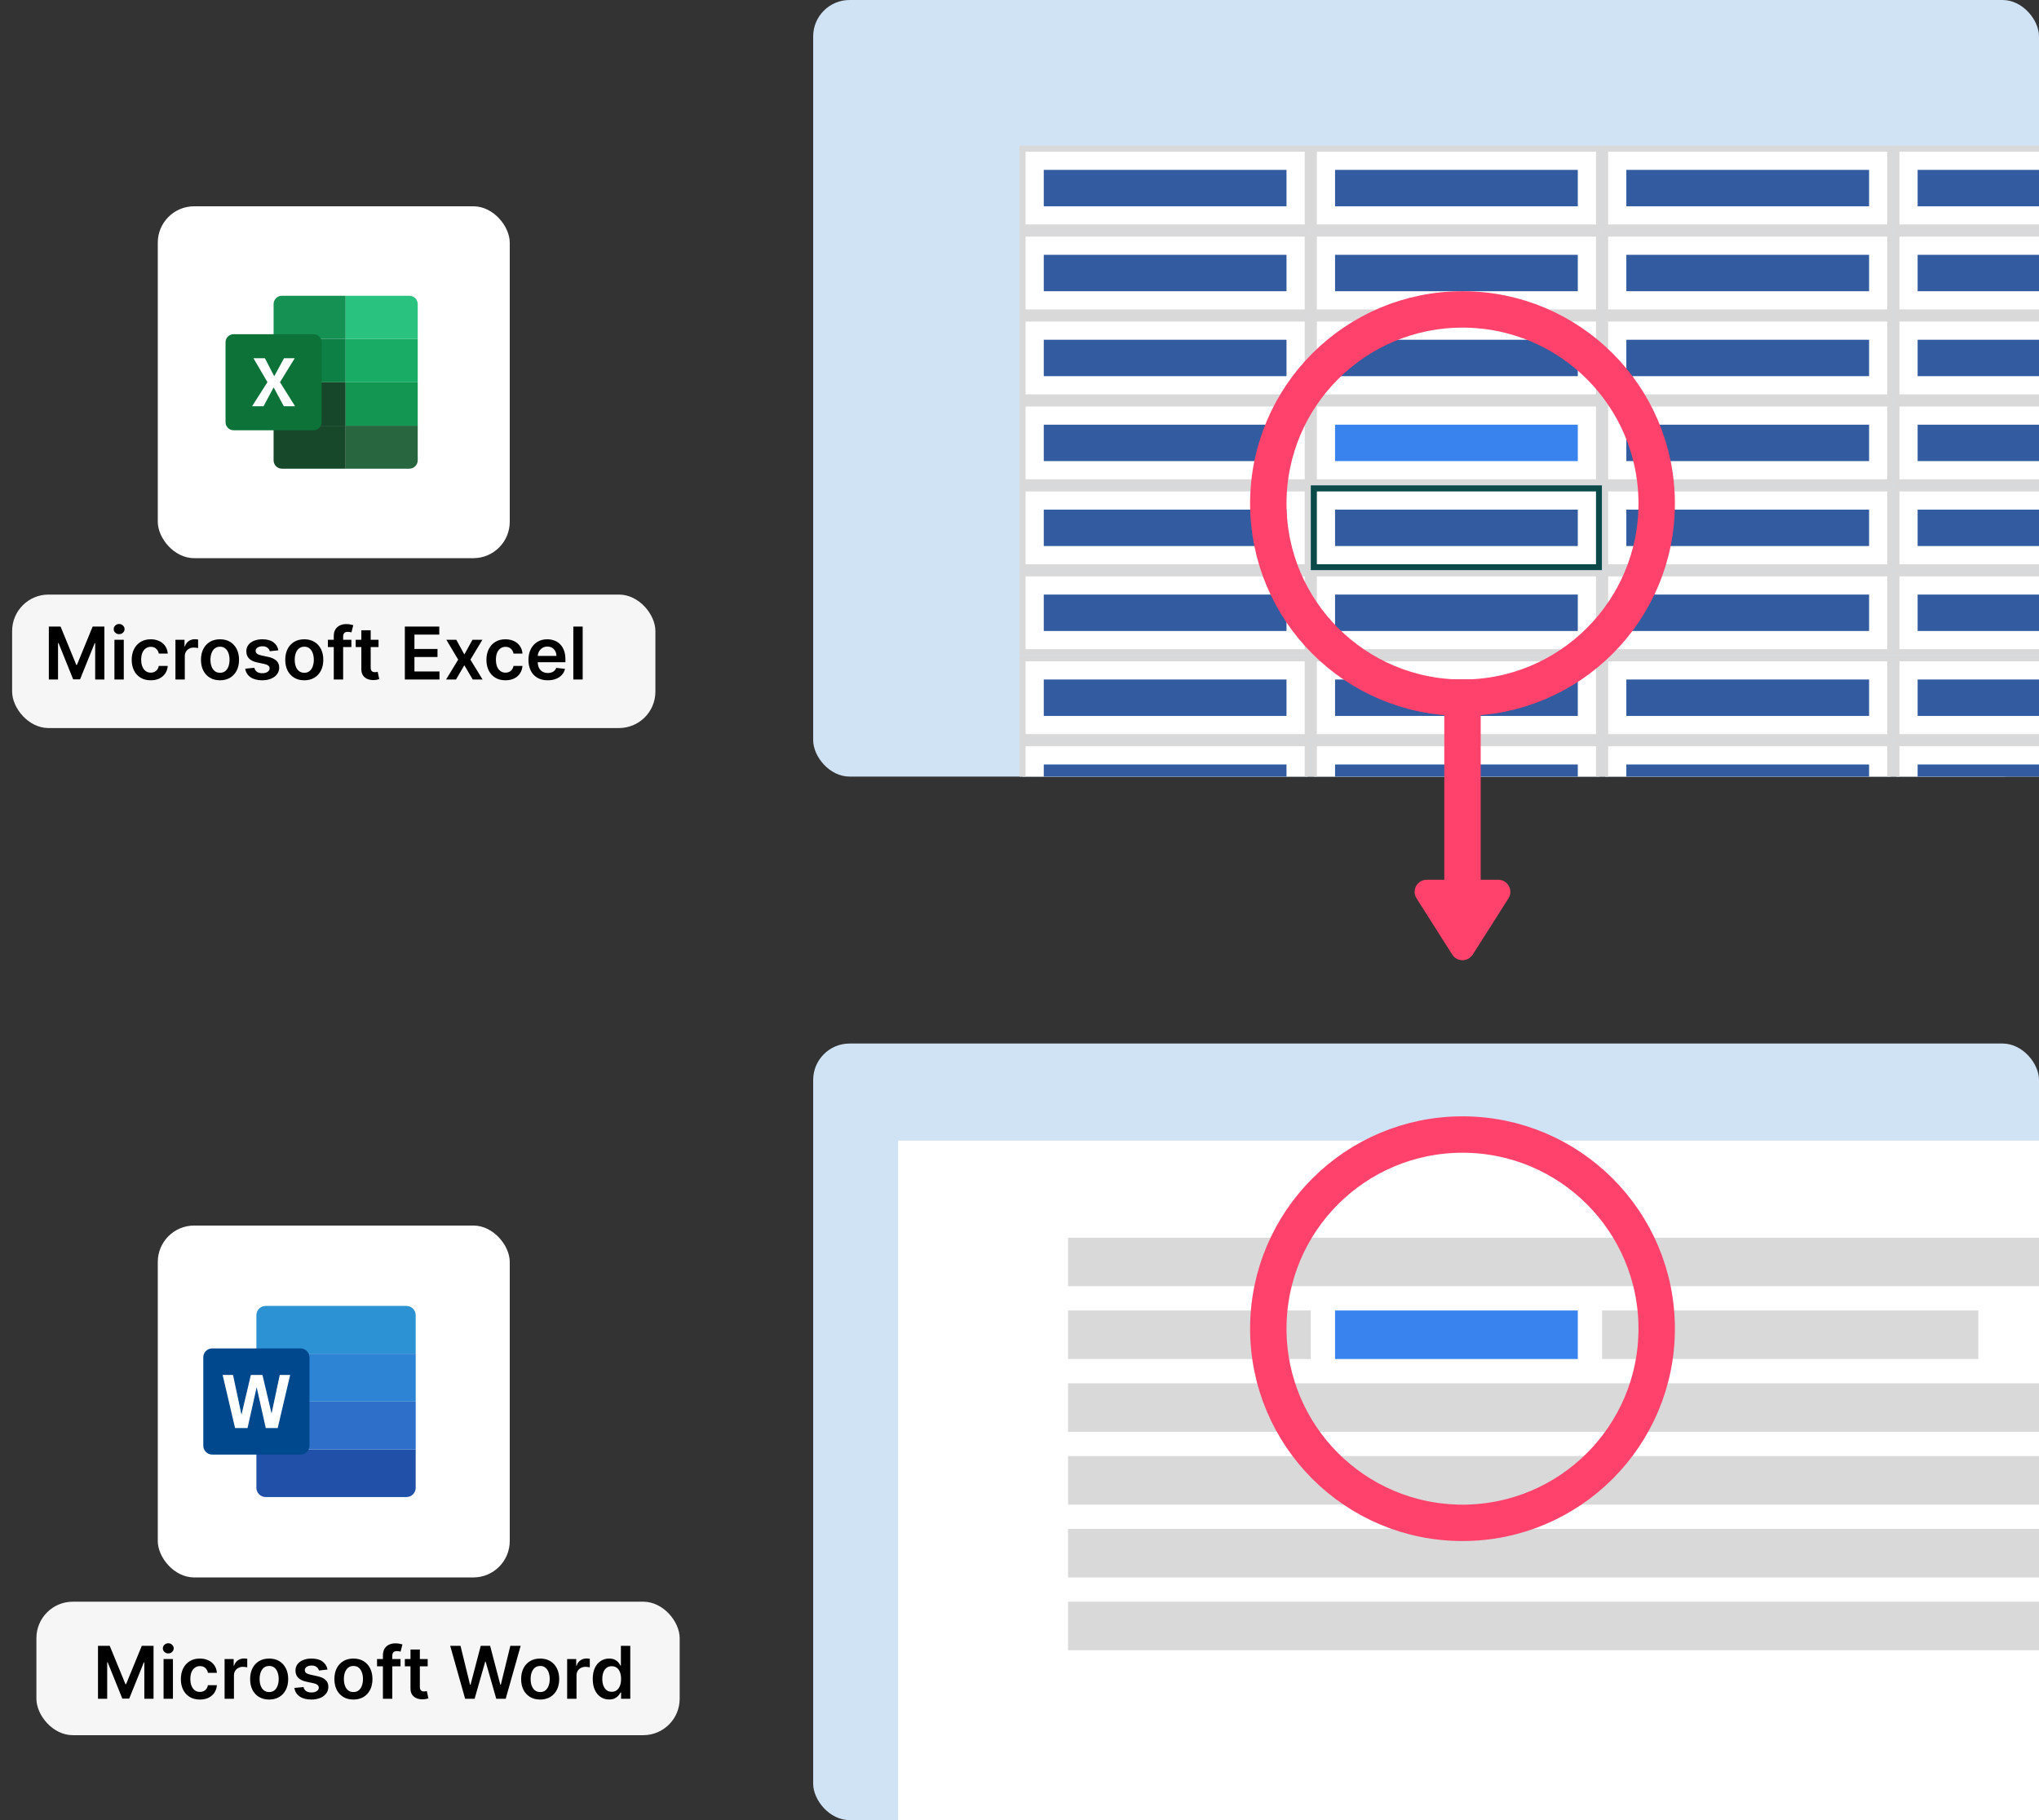 <svg width="168" height="150" viewBox="0 0 168 150" fill="none" xmlns="http://www.w3.org/2000/svg">
<rect x="0" y="0" width="168" height="150" fill="#333333" stroke="none"/>
<rect x="13" y="101" width="29" height="29" rx="3" fill="white"/>
<rect x="1" y="49" width="53" height="11" rx="3" fill="#F6F6F6"/>
<rect x="3" y="132" width="53" height="11" rx="3" fill="#F6F6F6"/>
<path d="M33.487 107.625H21.888C21.467 107.625 21.125 107.967 21.125 108.388V111.564H34.25V108.388C34.25 107.967 33.908 107.625 33.487 107.625Z" fill="#2D92D4"/>
<path d="M21.125 119.461V122.612C21.125 123.033 21.467 123.375 21.888 123.375H33.487C33.908 123.375 34.25 123.033 34.25 122.612V119.461H21.125Z" fill="#2150A9"/>
<path d="M21.125 111.564H34.25V115.502H21.125V111.564Z" fill="#2D83D4"/>
<path d="M21.125 115.502H34.25V119.462H21.125V115.502Z" fill="#2E70C9"/>
<path d="M24.765 119.875H17.485C17.079 119.875 16.75 119.546 16.75 119.14V111.86C16.75 111.454 17.079 111.125 17.485 111.125H24.765C25.171 111.125 25.5 111.454 25.5 111.86V119.14C25.5 119.546 25.171 119.875 24.765 119.875Z" fill="#00488D"/>
<path d="M23.051 113.312L22.375 116.49L21.625 113.312H20.669L19.896 116.589L19.199 113.312H18.343L19.368 117.688H20.397L21.147 114.324L21.897 117.688H22.881L23.907 113.312H23.051Z" fill="white"/>
<path d="M8.074 135.636H9.041L10.337 138.798H10.388L11.683 135.636H12.651V140H11.892V137.002H11.852L10.646 139.987H10.079L8.873 136.996H8.832V140H8.074V135.636ZM13.477 140V136.727H14.249V140H13.477ZM13.865 136.263C13.743 136.263 13.638 136.222 13.55 136.141C13.462 136.059 13.418 135.96 13.418 135.845C13.418 135.729 13.462 135.63 13.55 135.549C13.638 135.467 13.743 135.425 13.865 135.425C13.989 135.425 14.094 135.467 14.181 135.549C14.269 135.63 14.313 135.729 14.313 135.845C14.313 135.96 14.269 136.059 14.181 136.141C14.094 136.222 13.989 136.263 13.865 136.263ZM16.469 140.064C16.143 140.064 15.862 139.992 15.628 139.849C15.395 139.705 15.215 139.507 15.089 139.254C14.964 139 14.901 138.707 14.901 138.376C14.901 138.044 14.965 137.751 15.093 137.496C15.221 137.241 15.401 137.042 15.634 136.9C15.868 136.756 16.145 136.685 16.465 136.685C16.731 136.685 16.966 136.734 17.17 136.832C17.376 136.928 17.54 137.065 17.663 137.243C17.785 137.419 17.854 137.625 17.871 137.861H17.134C17.104 137.703 17.033 137.572 16.921 137.467C16.81 137.36 16.662 137.307 16.476 137.307C16.318 137.307 16.18 137.349 16.06 137.435C15.941 137.518 15.848 137.639 15.781 137.797C15.716 137.955 15.683 138.143 15.683 138.364C15.683 138.587 15.716 138.778 15.781 138.939C15.847 139.098 15.938 139.221 16.056 139.308C16.175 139.393 16.315 139.435 16.476 139.435C16.589 139.435 16.691 139.414 16.78 139.371C16.871 139.327 16.947 139.264 17.008 139.182C17.07 139.099 17.111 138.999 17.134 138.881H17.871C17.853 139.113 17.785 139.318 17.667 139.497C17.549 139.675 17.388 139.814 17.185 139.915C16.982 140.014 16.744 140.064 16.469 140.064ZM18.505 140V136.727H19.253V137.273H19.287C19.346 137.084 19.449 136.938 19.593 136.836C19.74 136.732 19.907 136.68 20.094 136.68C20.137 136.68 20.184 136.683 20.237 136.687C20.291 136.69 20.336 136.695 20.371 136.702V137.411C20.338 137.4 20.287 137.39 20.216 137.381C20.146 137.371 20.079 137.366 20.013 137.366C19.873 137.366 19.746 137.397 19.634 137.458C19.523 137.518 19.436 137.601 19.372 137.707C19.308 137.814 19.276 137.937 19.276 138.076V140H18.505ZM22.176 140.064C21.857 140.064 21.58 139.994 21.345 139.853C21.111 139.712 20.929 139.516 20.8 139.263C20.672 139.01 20.608 138.714 20.608 138.376C20.608 138.038 20.672 137.742 20.8 137.488C20.929 137.234 21.111 137.036 21.345 136.896C21.58 136.755 21.857 136.685 22.176 136.685C22.496 136.685 22.773 136.755 23.007 136.896C23.242 137.036 23.423 137.234 23.551 137.488C23.68 137.742 23.745 138.038 23.745 138.376C23.745 138.714 23.68 139.01 23.551 139.263C23.423 139.516 23.242 139.712 23.007 139.853C22.773 139.994 22.496 140.064 22.176 140.064ZM22.181 139.446C22.354 139.446 22.499 139.398 22.615 139.303C22.732 139.207 22.818 139.077 22.875 138.915C22.933 138.754 22.963 138.573 22.963 138.374C22.963 138.174 22.933 137.993 22.875 137.831C22.818 137.668 22.732 137.538 22.615 137.441C22.499 137.344 22.354 137.296 22.181 137.296C22.003 137.296 21.855 137.344 21.738 137.441C21.621 137.538 21.534 137.668 21.475 137.831C21.419 137.993 21.39 138.174 21.39 138.374C21.39 138.573 21.419 138.754 21.475 138.915C21.534 139.077 21.621 139.207 21.738 139.303C21.855 139.398 22.003 139.446 22.181 139.446ZM26.986 137.592L26.283 137.669C26.263 137.598 26.228 137.531 26.178 137.469C26.13 137.406 26.065 137.356 25.982 137.317C25.9 137.279 25.799 137.26 25.68 137.26C25.519 137.26 25.384 137.295 25.275 137.364C25.167 137.434 25.114 137.524 25.115 137.635C25.114 137.73 25.148 137.808 25.22 137.867C25.292 137.927 25.411 137.976 25.578 138.014L26.136 138.134C26.445 138.2 26.675 138.306 26.826 138.451C26.978 138.596 27.055 138.786 27.056 139.02C27.055 139.226 26.994 139.408 26.875 139.565C26.757 139.722 26.593 139.844 26.383 139.932C26.173 140.02 25.931 140.064 25.659 140.064C25.258 140.064 24.936 139.98 24.691 139.812C24.447 139.643 24.301 139.408 24.254 139.107L25.006 139.035C25.041 139.183 25.113 139.294 25.224 139.369C25.335 139.445 25.479 139.482 25.656 139.482C25.84 139.482 25.987 139.445 26.097 139.369C26.21 139.294 26.266 139.201 26.266 139.09C26.266 138.996 26.23 138.919 26.157 138.858C26.086 138.797 25.975 138.75 25.825 138.717L25.266 138.6C24.953 138.535 24.72 138.425 24.57 138.27C24.419 138.114 24.345 137.916 24.346 137.678C24.345 137.476 24.399 137.301 24.51 137.153C24.622 137.004 24.778 136.889 24.977 136.808C25.177 136.726 25.408 136.685 25.669 136.685C26.053 136.685 26.355 136.766 26.575 136.93C26.796 137.093 26.933 137.314 26.986 137.592ZM29.12 140.064C28.8 140.064 28.523 139.994 28.289 139.853C28.054 139.712 27.873 139.516 27.743 139.263C27.616 139.01 27.552 138.714 27.552 138.376C27.552 138.038 27.616 137.742 27.743 137.488C27.873 137.234 28.054 137.036 28.289 136.896C28.523 136.755 28.8 136.685 29.12 136.685C29.439 136.685 29.716 136.755 29.951 136.896C30.185 137.036 30.366 137.234 30.494 137.488C30.623 137.742 30.688 138.038 30.688 138.376C30.688 138.714 30.623 139.01 30.494 139.263C30.366 139.516 30.185 139.712 29.951 139.853C29.716 139.994 29.439 140.064 29.12 140.064ZM29.124 139.446C29.297 139.446 29.442 139.398 29.559 139.303C29.675 139.207 29.762 139.077 29.819 138.915C29.877 138.754 29.906 138.573 29.906 138.374C29.906 138.174 29.877 137.993 29.819 137.831C29.762 137.668 29.675 137.538 29.559 137.441C29.442 137.344 29.297 137.296 29.124 137.296C28.947 137.296 28.799 137.344 28.681 137.441C28.564 137.538 28.477 137.668 28.419 137.831C28.362 137.993 28.334 138.174 28.334 138.374C28.334 138.573 28.362 138.754 28.419 138.915C28.477 139.077 28.564 139.207 28.681 139.303C28.799 139.398 28.947 139.446 29.124 139.446ZM33 136.727V137.324H31.066V136.727H33ZM31.549 140V136.418C31.549 136.198 31.595 136.015 31.686 135.869C31.778 135.722 31.901 135.613 32.056 135.54C32.211 135.468 32.383 135.432 32.572 135.432C32.706 135.432 32.824 135.442 32.928 135.464C33.032 135.485 33.108 135.504 33.158 135.521L33.005 136.118C32.972 136.108 32.931 136.098 32.881 136.088C32.831 136.077 32.776 136.071 32.715 136.071C32.571 136.071 32.47 136.106 32.41 136.175C32.352 136.244 32.323 136.342 32.323 136.469V140H31.549ZM35.239 136.727V137.324H33.357V136.727H35.239ZM33.822 135.943H34.593V139.016C34.593 139.119 34.609 139.199 34.64 139.254C34.672 139.308 34.715 139.345 34.768 139.365C34.82 139.385 34.879 139.395 34.942 139.395C34.991 139.395 35.035 139.391 35.075 139.384C35.116 139.377 35.147 139.371 35.168 139.365L35.298 139.968C35.257 139.982 35.198 139.998 35.121 140.015C35.046 140.032 34.954 140.042 34.844 140.045C34.651 140.05 34.477 140.021 34.322 139.957C34.167 139.892 34.045 139.791 33.954 139.655C33.864 139.518 33.82 139.348 33.822 139.143V135.943ZM38.324 140L37.093 135.636H37.943L38.729 138.843H38.77L39.609 135.636H40.383L41.224 138.845H41.263L42.049 135.636H42.899L41.667 140H40.888L40.014 136.938H39.98L39.104 140H38.324ZM44.507 140.064C44.187 140.064 43.91 139.994 43.675 139.853C43.441 139.712 43.259 139.516 43.13 139.263C43.002 139.01 42.938 138.714 42.938 138.376C42.938 138.038 43.002 137.742 43.13 137.488C43.259 137.234 43.441 137.036 43.675 136.896C43.91 136.755 44.187 136.685 44.507 136.685C44.826 136.685 45.103 136.755 45.337 136.896C45.572 137.036 45.753 137.234 45.881 137.488C46.01 137.742 46.075 138.038 46.075 138.376C46.075 138.714 46.01 139.01 45.881 139.263C45.753 139.516 45.572 139.712 45.337 139.853C45.103 139.994 44.826 140.064 44.507 140.064ZM44.511 139.446C44.684 139.446 44.829 139.398 44.945 139.303C45.062 139.207 45.148 139.077 45.205 138.915C45.264 138.754 45.293 138.573 45.293 138.374C45.293 138.174 45.264 137.993 45.205 137.831C45.148 137.668 45.062 137.538 44.945 137.441C44.829 137.344 44.684 137.296 44.511 137.296C44.333 137.296 44.185 137.344 44.068 137.441C43.951 137.538 43.864 137.668 43.806 137.831C43.749 137.993 43.72 138.174 43.72 138.374C43.72 138.573 43.749 138.754 43.806 138.915C43.864 139.077 43.951 139.207 44.068 139.303C44.185 139.398 44.333 139.446 44.511 139.446ZM46.729 140V136.727H47.477V137.273H47.511C47.571 137.084 47.673 136.938 47.818 136.836C47.964 136.732 48.131 136.68 48.319 136.68C48.361 136.68 48.409 136.683 48.462 136.687C48.516 136.69 48.56 136.695 48.596 136.702V137.411C48.563 137.4 48.511 137.39 48.44 137.381C48.371 137.371 48.303 137.366 48.238 137.366C48.097 137.366 47.971 137.397 47.859 137.458C47.748 137.518 47.66 137.601 47.596 137.707C47.533 137.814 47.501 137.937 47.501 138.076V140H46.729ZM50.188 140.058C49.931 140.058 49.701 139.991 49.498 139.859C49.294 139.727 49.134 139.536 49.016 139.284C48.898 139.033 48.839 138.727 48.839 138.368C48.839 138.004 48.899 137.697 49.018 137.447C49.139 137.196 49.302 137.006 49.506 136.879C49.711 136.749 49.939 136.685 50.19 136.685C50.382 136.685 50.539 136.717 50.663 136.783C50.787 136.847 50.885 136.924 50.957 137.015C51.03 137.104 51.086 137.189 51.125 137.268H51.157V135.636H51.931V140H51.172V139.484H51.125C51.086 139.564 51.028 139.648 50.953 139.738C50.878 139.826 50.778 139.901 50.655 139.964C50.531 140.026 50.375 140.058 50.188 140.058ZM50.403 139.425C50.566 139.425 50.706 139.381 50.821 139.293C50.936 139.203 51.023 139.079 51.083 138.92C51.142 138.761 51.172 138.575 51.172 138.364C51.172 138.152 51.142 137.968 51.083 137.812C51.025 137.656 50.938 137.534 50.823 137.447C50.709 137.361 50.569 137.317 50.403 137.317C50.231 137.317 50.088 137.362 49.973 137.452C49.858 137.541 49.771 137.665 49.713 137.822C49.655 137.98 49.625 138.161 49.625 138.364C49.625 138.568 49.655 138.751 49.713 138.911C49.773 139.07 49.86 139.196 49.975 139.288C50.091 139.379 50.234 139.425 50.403 139.425Z" fill="black"/>
<path d="M4.024 51.636H4.991L6.287 54.798H6.338L7.634 51.636H8.601V56H7.842V53.002H7.802L6.596 55.987H6.029L4.823 52.996H4.783V56H4.024V51.636ZM9.428 56V52.727H10.199V56H9.428ZM9.815 52.263C9.693 52.263 9.588 52.222 9.5 52.141C9.412 52.059 9.368 51.96 9.368 51.845C9.368 51.729 9.412 51.63 9.5 51.549C9.588 51.467 9.693 51.425 9.815 51.425C9.939 51.425 10.044 51.467 10.131 51.549C10.219 51.63 10.263 51.729 10.263 51.845C10.263 51.96 10.219 52.059 10.131 52.141C10.044 52.222 9.939 52.263 9.815 52.263ZM12.42 56.064C12.093 56.064 11.812 55.992 11.578 55.849C11.345 55.705 11.165 55.507 11.039 55.254C10.914 55 10.851 54.707 10.851 54.376C10.851 54.044 10.915 53.751 11.043 53.496C11.171 53.241 11.351 53.042 11.584 52.9C11.819 52.756 12.096 52.685 12.415 52.685C12.681 52.685 12.916 52.734 13.121 52.832C13.326 52.928 13.491 53.065 13.613 53.243C13.735 53.419 13.805 53.625 13.822 53.861H13.084C13.055 53.703 12.983 53.572 12.871 53.467C12.761 53.36 12.612 53.307 12.426 53.307C12.268 53.307 12.13 53.349 12.011 53.435C11.891 53.519 11.798 53.639 11.731 53.797C11.666 53.955 11.633 54.144 11.633 54.364C11.633 54.587 11.666 54.778 11.731 54.939C11.797 55.098 11.888 55.221 12.006 55.307C12.126 55.393 12.265 55.435 12.426 55.435C12.54 55.435 12.641 55.414 12.731 55.371C12.822 55.327 12.898 55.264 12.959 55.182C13.02 55.099 13.062 54.999 13.084 54.881H13.822C13.803 55.113 13.735 55.318 13.617 55.497C13.499 55.675 13.339 55.814 13.136 55.915C12.932 56.014 12.694 56.064 12.42 56.064ZM14.455 56V52.727H15.203V53.273H15.237C15.296 53.084 15.399 52.938 15.544 52.836C15.69 52.732 15.857 52.68 16.044 52.68C16.087 52.68 16.135 52.682 16.187 52.687C16.241 52.69 16.286 52.695 16.321 52.702V53.411C16.289 53.4 16.237 53.39 16.166 53.381C16.096 53.371 16.029 53.367 15.963 53.367C15.823 53.367 15.696 53.397 15.584 53.458C15.473 53.518 15.386 53.601 15.322 53.707C15.258 53.814 15.226 53.937 15.226 54.076V56H14.455ZM18.127 56.064C17.807 56.064 17.53 55.994 17.296 55.853C17.061 55.712 16.879 55.516 16.75 55.263C16.622 55.01 16.558 54.715 16.558 54.376C16.558 54.038 16.622 53.742 16.75 53.488C16.879 53.234 17.061 53.036 17.296 52.896C17.53 52.755 17.807 52.685 18.127 52.685C18.446 52.685 18.723 52.755 18.958 52.896C19.192 53.036 19.373 53.234 19.501 53.488C19.63 53.742 19.695 54.038 19.695 54.376C19.695 54.715 19.63 55.01 19.501 55.263C19.373 55.516 19.192 55.712 18.958 55.853C18.723 55.994 18.446 56.064 18.127 56.064ZM18.131 55.446C18.304 55.446 18.449 55.398 18.566 55.303C18.682 55.207 18.769 55.077 18.826 54.916C18.884 54.754 18.913 54.573 18.913 54.374C18.913 54.174 18.884 53.993 18.826 53.831C18.769 53.668 18.682 53.538 18.566 53.441C18.449 53.344 18.304 53.296 18.131 53.296C17.953 53.296 17.806 53.344 17.688 53.441C17.571 53.538 17.484 53.668 17.426 53.831C17.369 53.993 17.34 54.174 17.34 54.374C17.34 54.573 17.369 54.754 17.426 54.916C17.484 55.077 17.571 55.207 17.688 55.303C17.806 55.398 17.953 55.446 18.131 55.446ZM22.936 53.592L22.233 53.669C22.213 53.598 22.178 53.531 22.129 53.469C22.08 53.406 22.015 53.356 21.933 53.318C21.85 53.279 21.749 53.26 21.63 53.26C21.47 53.26 21.334 53.295 21.225 53.364C21.117 53.434 21.064 53.524 21.065 53.635C21.064 53.73 21.099 53.807 21.17 53.867C21.242 53.927 21.361 53.976 21.528 54.014L22.086 54.133C22.396 54.2 22.626 54.306 22.776 54.451C22.928 54.596 23.005 54.785 23.006 55.02C23.005 55.226 22.945 55.408 22.825 55.565C22.707 55.722 22.543 55.844 22.333 55.932C22.123 56.02 21.881 56.064 21.609 56.064C21.208 56.064 20.886 55.98 20.641 55.812C20.397 55.644 20.251 55.408 20.204 55.107L20.957 55.035C20.991 55.182 21.063 55.294 21.174 55.369C21.285 55.445 21.429 55.482 21.607 55.482C21.79 55.482 21.937 55.445 22.048 55.369C22.16 55.294 22.216 55.201 22.216 55.09C22.216 54.996 22.18 54.919 22.107 54.858C22.036 54.797 21.925 54.75 21.775 54.717L21.217 54.6C20.903 54.535 20.671 54.425 20.52 54.27C20.369 54.114 20.295 53.916 20.296 53.678C20.295 53.476 20.349 53.301 20.46 53.153C20.572 53.004 20.728 52.889 20.927 52.808C21.127 52.726 21.358 52.685 21.619 52.685C22.003 52.685 22.305 52.766 22.525 52.93C22.746 53.093 22.884 53.314 22.936 53.592ZM25.07 56.064C24.75 56.064 24.473 55.994 24.239 55.853C24.005 55.712 23.823 55.516 23.694 55.263C23.566 55.01 23.502 54.715 23.502 54.376C23.502 54.038 23.566 53.742 23.694 53.488C23.823 53.234 24.005 53.036 24.239 52.896C24.473 52.755 24.75 52.685 25.07 52.685C25.39 52.685 25.666 52.755 25.901 52.896C26.135 53.036 26.316 53.234 26.444 53.488C26.573 53.742 26.638 54.038 26.638 54.376C26.638 54.715 26.573 55.01 26.444 55.263C26.316 55.516 26.135 55.712 25.901 55.853C25.666 55.994 25.39 56.064 25.07 56.064ZM25.074 55.446C25.247 55.446 25.392 55.398 25.509 55.303C25.625 55.207 25.712 55.077 25.769 54.916C25.827 54.754 25.856 54.573 25.856 54.374C25.856 54.174 25.827 53.993 25.769 53.831C25.712 53.668 25.625 53.538 25.509 53.441C25.392 53.344 25.247 53.296 25.074 53.296C24.897 53.296 24.749 53.344 24.631 53.441C24.515 53.538 24.427 53.668 24.369 53.831C24.312 53.993 24.284 54.174 24.284 54.374C24.284 54.573 24.312 54.754 24.369 54.916C24.427 55.077 24.515 55.207 24.631 55.303C24.749 55.398 24.897 55.446 25.074 55.446ZM28.951 52.727V53.324H27.016V52.727H28.951ZM27.5 56V52.418C27.5 52.198 27.545 52.015 27.636 51.869C27.728 51.722 27.852 51.613 28.007 51.541C28.161 51.468 28.333 51.432 28.522 51.432C28.656 51.432 28.774 51.443 28.878 51.464C28.982 51.485 29.058 51.504 29.108 51.521L28.955 52.118C28.922 52.108 28.881 52.098 28.831 52.088C28.781 52.077 28.726 52.071 28.665 52.071C28.521 52.071 28.42 52.106 28.36 52.175C28.302 52.244 28.273 52.342 28.273 52.469V56H27.5ZM31.189 52.727V53.324H29.307V52.727H31.189ZM29.772 51.943H30.543V55.016C30.543 55.119 30.559 55.199 30.59 55.254C30.623 55.308 30.665 55.345 30.718 55.365C30.77 55.385 30.829 55.395 30.893 55.395C30.941 55.395 30.985 55.391 31.025 55.384C31.066 55.377 31.097 55.371 31.118 55.365L31.248 55.968C31.207 55.982 31.148 55.998 31.072 56.015C30.996 56.032 30.904 56.042 30.795 56.045C30.601 56.05 30.427 56.021 30.273 55.957C30.118 55.892 29.995 55.791 29.904 55.655C29.814 55.519 29.77 55.348 29.772 55.144V51.943ZM33.356 56V51.636H36.194V52.299H34.147V53.484H36.047V54.146H34.147V55.337H36.211V56H33.356ZM37.597 52.727L38.258 53.935L38.929 52.727H39.745L38.758 54.364L39.762 56H38.95L38.258 54.822L37.572 56H36.754L37.751 54.364L36.779 52.727H37.597ZM41.646 56.064C41.319 56.064 41.039 55.992 40.804 55.849C40.572 55.705 40.392 55.507 40.265 55.254C40.14 55 40.078 54.707 40.078 54.376C40.078 54.044 40.142 53.751 40.27 53.496C40.398 53.241 40.578 53.042 40.811 52.9C41.045 52.756 41.322 52.685 41.642 52.685C41.907 52.685 42.143 52.734 42.347 52.832C42.553 52.928 42.717 53.065 42.839 53.243C42.962 53.419 43.031 53.625 43.048 53.861H42.311C42.281 53.703 42.21 53.572 42.098 53.467C41.987 53.36 41.839 53.307 41.653 53.307C41.495 53.307 41.356 53.349 41.237 53.435C41.118 53.519 41.025 53.639 40.958 53.797C40.893 53.955 40.86 54.144 40.86 54.364C40.86 54.587 40.893 54.778 40.958 54.939C41.023 55.098 41.115 55.221 41.233 55.307C41.352 55.393 41.492 55.435 41.653 55.435C41.766 55.435 41.868 55.414 41.957 55.371C42.048 55.327 42.124 55.264 42.185 55.182C42.246 55.099 42.288 54.999 42.311 54.881H43.048C43.03 55.113 42.962 55.318 42.844 55.497C42.726 55.675 42.565 55.814 42.362 55.915C42.159 56.014 41.92 56.064 41.646 56.064ZM45.13 56.064C44.802 56.064 44.519 55.996 44.28 55.859C44.043 55.722 43.86 55.527 43.733 55.276C43.605 55.023 43.541 54.725 43.541 54.383C43.541 54.046 43.605 53.751 43.733 53.496C43.862 53.241 44.042 53.042 44.274 52.9C44.505 52.756 44.777 52.685 45.09 52.685C45.291 52.685 45.482 52.717 45.661 52.783C45.841 52.847 46 52.946 46.138 53.081C46.277 53.216 46.387 53.388 46.466 53.597C46.546 53.804 46.586 54.051 46.586 54.338V54.575H43.903V54.055H45.846C45.845 53.907 45.813 53.776 45.75 53.66C45.688 53.544 45.6 53.452 45.488 53.386C45.377 53.319 45.248 53.285 45.1 53.285C44.943 53.285 44.804 53.324 44.685 53.401C44.566 53.476 44.473 53.575 44.406 53.699C44.341 53.821 44.307 53.955 44.306 54.102V54.555C44.306 54.746 44.341 54.909 44.41 55.045C44.48 55.18 44.577 55.284 44.702 55.356C44.827 55.428 44.973 55.463 45.141 55.463C45.253 55.463 45.355 55.447 45.446 55.416C45.537 55.383 45.615 55.336 45.682 55.273C45.749 55.211 45.799 55.133 45.834 55.041L46.554 55.122C46.508 55.312 46.422 55.479 46.294 55.621C46.167 55.761 46.005 55.871 45.808 55.949C45.61 56.026 45.385 56.064 45.13 56.064ZM48.009 51.636V56H47.238V51.636H48.009Z" fill="black"/>
<rect x="13" y="17" width="29" height="29" rx="3" fill="white"/>
<path d="M28.479 24.375H23.232C22.851 24.375 22.542 24.684 22.542 25.065V27.939H28.479V24.375Z" fill="#169154"/>
<path d="M22.542 35.084V37.935C22.542 38.316 22.851 38.625 23.232 38.625H28.479V35.084H22.542Z" fill="#18482A"/>
<path d="M22.542 27.939H28.479V31.502H22.542V27.939Z" fill="#0C8045"/>
<path d="M22.542 31.502H28.479V35.084H22.542V31.502Z" fill="#17472A"/>
<path d="M33.726 24.375H28.479V27.939H34.417V25.065C34.417 24.684 34.108 24.375 33.726 24.375Z" fill="#29C27F"/>
<path d="M28.479 35.084V38.625H33.727C34.108 38.625 34.417 38.316 34.417 37.935V35.084L28.479 35.084Z" fill="#27663F"/>
<path d="M28.479 27.939H34.417V31.502H28.479V27.939Z" fill="#19AC65"/>
<path d="M28.479 31.502H34.417V35.084H28.479V31.502Z" fill="#129652"/>
<path d="M25.835 35.458H19.249C18.881 35.458 18.583 35.16 18.583 34.793V28.207C18.583 27.84 18.881 27.542 19.249 27.542H25.835C26.202 27.542 26.5 27.84 26.5 28.207V34.793C26.5 35.16 26.202 35.458 25.835 35.458Z" fill="#0C7238"/>
<path d="M20.882 29.521H21.826L22.593 31.007L23.403 29.521H24.285L23.069 31.5L24.313 33.479H23.382L22.547 31.924L21.715 33.479H20.771L22.035 31.493L20.882 29.521Z" fill="white"/>
<g clip-path="url(#clip0_11073_122)">
<rect x="67" y="86" width="101" height="64" rx="3" fill="#D0E3F5"/>
<rect x="74" y="94" width="103" height="59" fill="white"/>
<rect x="88" y="102" width="97" height="4" fill="#D9D9D9"/>
<rect x="88" y="114" width="97" height="4" fill="#D9D9D9"/>
<rect x="88" y="120" width="97" height="4" fill="#D9D9D9"/>
<rect x="88" y="126" width="97" height="4" fill="#D9D9D9"/>
<rect x="88" y="132" width="97" height="4" fill="#D9D9D9"/>
<rect x="88" y="108" width="20" height="4" fill="#D9D9D9"/>
<rect x="110" y="108" width="20" height="4" fill="#3883ED"/>
<rect x="132" y="108" width="31" height="4" fill="#D9D9D9"/>
</g>
<g clip-path="url(#clip1_11073_122)">
<rect x="67" width="101" height="64" rx="3" fill="#D0E3F5"/>
<rect x="84.25" y="12.25" width="23.5" height="6.5" fill="white" stroke="#D9D9D9" stroke-width="0.5"/>
<rect x="86" y="14" width="20" height="3" fill="#325BA0"/>
<rect x="108.25" y="12.25" width="23.5" height="6.5" fill="white" stroke="#D9D9D9" stroke-width="0.5"/>
<rect x="110" y="14" width="20" height="3" fill="#325BA0"/>
<rect x="132.25" y="12.25" width="23.5" height="6.5" fill="white" stroke="#D9D9D9" stroke-width="0.5"/>
<rect x="134" y="14" width="20" height="3" fill="#325BA0"/>
<rect x="156.25" y="12.25" width="23.5" height="6.5" fill="white" stroke="#D9D9D9" stroke-width="0.5"/>
<rect x="158" y="14" width="20" height="3" fill="#325BA0"/>
<rect x="84.25" y="19.25" width="23.5" height="6.5" fill="white" stroke="#D9D9D9" stroke-width="0.5"/>
<rect x="86" y="21" width="20" height="3" fill="#325BA0"/>
<rect x="108.25" y="19.25" width="23.5" height="6.5" fill="white" stroke="#D9D9D9" stroke-width="0.5"/>
<rect x="110" y="21" width="20" height="3" fill="#325BA0"/>
<rect x="132.25" y="19.25" width="23.5" height="6.5" fill="white" stroke="#D9D9D9" stroke-width="0.5"/>
<rect x="134" y="21" width="20" height="3" fill="#325BA0"/>
<rect x="156.25" y="19.25" width="23.5" height="6.5" fill="white" stroke="#D9D9D9" stroke-width="0.5"/>
<rect x="158" y="21" width="20" height="3" fill="#325BA0"/>
<rect x="84.25" y="26.25" width="23.5" height="6.5" fill="white" stroke="#D9D9D9" stroke-width="0.5"/>
<rect x="86" y="28" width="20" height="3" fill="#325BA0"/>
<rect x="108.25" y="26.25" width="23.5" height="6.5" fill="white" stroke="#D9D9D9" stroke-width="0.5"/>
<rect x="110" y="28" width="20" height="3" fill="#325BA0"/>
<rect x="132.25" y="26.25" width="23.5" height="6.5" fill="white" stroke="#D9D9D9" stroke-width="0.5"/>
<rect x="134" y="28" width="20" height="3" fill="#325BA0"/>
<rect x="156.25" y="26.25" width="23.5" height="6.5" fill="white" stroke="#D9D9D9" stroke-width="0.5"/>
<rect x="158" y="28" width="20" height="3" fill="#325BA0"/>
<rect x="84.25" y="33.25" width="23.5" height="6.5" fill="white" stroke="#D9D9D9" stroke-width="0.5"/>
<rect x="86" y="35" width="20" height="3" fill="#325BA0"/>
<rect x="108.25" y="33.25" width="23.5" height="6.5" fill="white" stroke="#D9D9D9" stroke-width="0.5"/>
<rect x="110" y="35" width="20" height="3" fill="#3883ED"/>
<rect x="132.25" y="33.25" width="23.5" height="6.5" fill="white" stroke="#D9D9D9" stroke-width="0.5"/>
<rect x="134" y="35" width="20" height="3" fill="#325BA0"/>
<rect x="156.25" y="33.25" width="23.5" height="6.5" fill="white" stroke="#D9D9D9" stroke-width="0.5"/>
<rect x="158" y="35" width="20" height="3" fill="#325BA0"/>
<rect x="84.25" y="40.25" width="23.5" height="6.5" fill="white" stroke="#D9D9D9" stroke-width="0.5"/>
<rect x="86" y="42" width="20" height="3" fill="#325BA0"/>
<rect x="108.25" y="40.25" width="23.5" height="6.5" fill="white" stroke="#0C4949" stroke-width="0.5"/>
<rect x="110" y="42" width="20" height="3" fill="#325BA0"/>
<rect x="132.25" y="40.25" width="23.5" height="6.5" fill="white" stroke="#D9D9D9" stroke-width="0.5"/>
<rect x="134" y="42" width="20" height="3" fill="#325BA0"/>
<rect x="156.25" y="40.25" width="23.5" height="6.5" fill="white" stroke="#D9D9D9" stroke-width="0.5"/>
<rect x="158" y="42" width="20" height="3" fill="#325BA0"/>
<rect x="84.25" y="47.25" width="23.5" height="6.5" fill="white" stroke="#D9D9D9" stroke-width="0.5"/>
<rect x="86" y="49" width="20" height="3" fill="#325BA0"/>
<rect x="108.25" y="47.25" width="23.5" height="6.5" fill="white" stroke="#D9D9D9" stroke-width="0.5"/>
<rect x="110" y="49" width="20" height="3" fill="#325BA0"/>
<rect x="132.25" y="47.25" width="23.5" height="6.5" fill="white" stroke="#D9D9D9" stroke-width="0.5"/>
<rect x="134" y="49" width="20" height="3" fill="#325BA0"/>
<rect x="156.25" y="47.25" width="23.5" height="6.5" fill="white" stroke="#D9D9D9" stroke-width="0.5"/>
<rect x="158" y="49" width="20" height="3" fill="#325BA0"/>
<rect x="84.25" y="54.25" width="23.5" height="6.5" fill="white" stroke="#D9D9D9" stroke-width="0.5"/>
<rect x="86" y="56" width="20" height="3" fill="#325BA0"/>
<rect x="108.25" y="54.25" width="23.5" height="6.5" fill="white" stroke="#D9D9D9" stroke-width="0.5"/>
<rect x="110" y="56" width="20" height="3" fill="#325BA0"/>
<rect x="132.25" y="54.25" width="23.5" height="6.5" fill="white" stroke="#D9D9D9" stroke-width="0.5"/>
<rect x="134" y="56" width="20" height="3" fill="#325BA0"/>
<rect x="156.25" y="54.25" width="23.5" height="6.5" fill="white" stroke="#D9D9D9" stroke-width="0.5"/>
<rect x="158" y="56" width="20" height="3" fill="#325BA0"/>
<rect x="84.25" y="61.25" width="23.5" height="6.5" fill="white" stroke="#D9D9D9" stroke-width="0.5"/>
<rect x="86" y="63" width="20" height="3" fill="#325BA0"/>
<rect x="108.25" y="61.25" width="23.5" height="6.5" fill="white" stroke="#D9D9D9" stroke-width="0.5"/>
<rect x="110" y="63" width="20" height="3" fill="#325BA0"/>
<rect x="132.25" y="61.25" width="23.5" height="6.5" fill="white" stroke="#D9D9D9" stroke-width="0.5"/>
<rect x="134" y="63" width="20" height="3" fill="#325BA0"/>
<rect x="156.25" y="61.25" width="23.5" height="6.5" fill="white" stroke="#D9D9D9" stroke-width="0.5"/>
<rect x="158" y="63" width="20" height="3" fill="#325BA0"/>
</g>
<circle cx="120.5" cy="109.5" r="16" stroke="#FF426B" stroke-width="3"/>
<circle cx="120.5" cy="41.5" r="16" stroke="#FF426B" stroke-width="3"/>
<rect x="119" y="56" width="3" height="17" fill="#FF426B"/>
<path d="M121.344 78.671C120.951 79.289 120.049 79.289 119.656 78.671L116.712 74.036C116.29 73.37 116.768 72.5 117.557 72.5H123.443C124.232 72.5 124.71 73.37 124.288 74.036L121.344 78.671Z" fill="#FF426B"/>
<defs>
<clipPath id="clip0_11073_122">
<rect width="101" height="64" fill="white" transform="translate(67 86)"/>
</clipPath>
<clipPath id="clip1_11073_122">
<rect width="101" height="64" fill="white" transform="translate(67)"/>
</clipPath>
</defs>
</svg>
